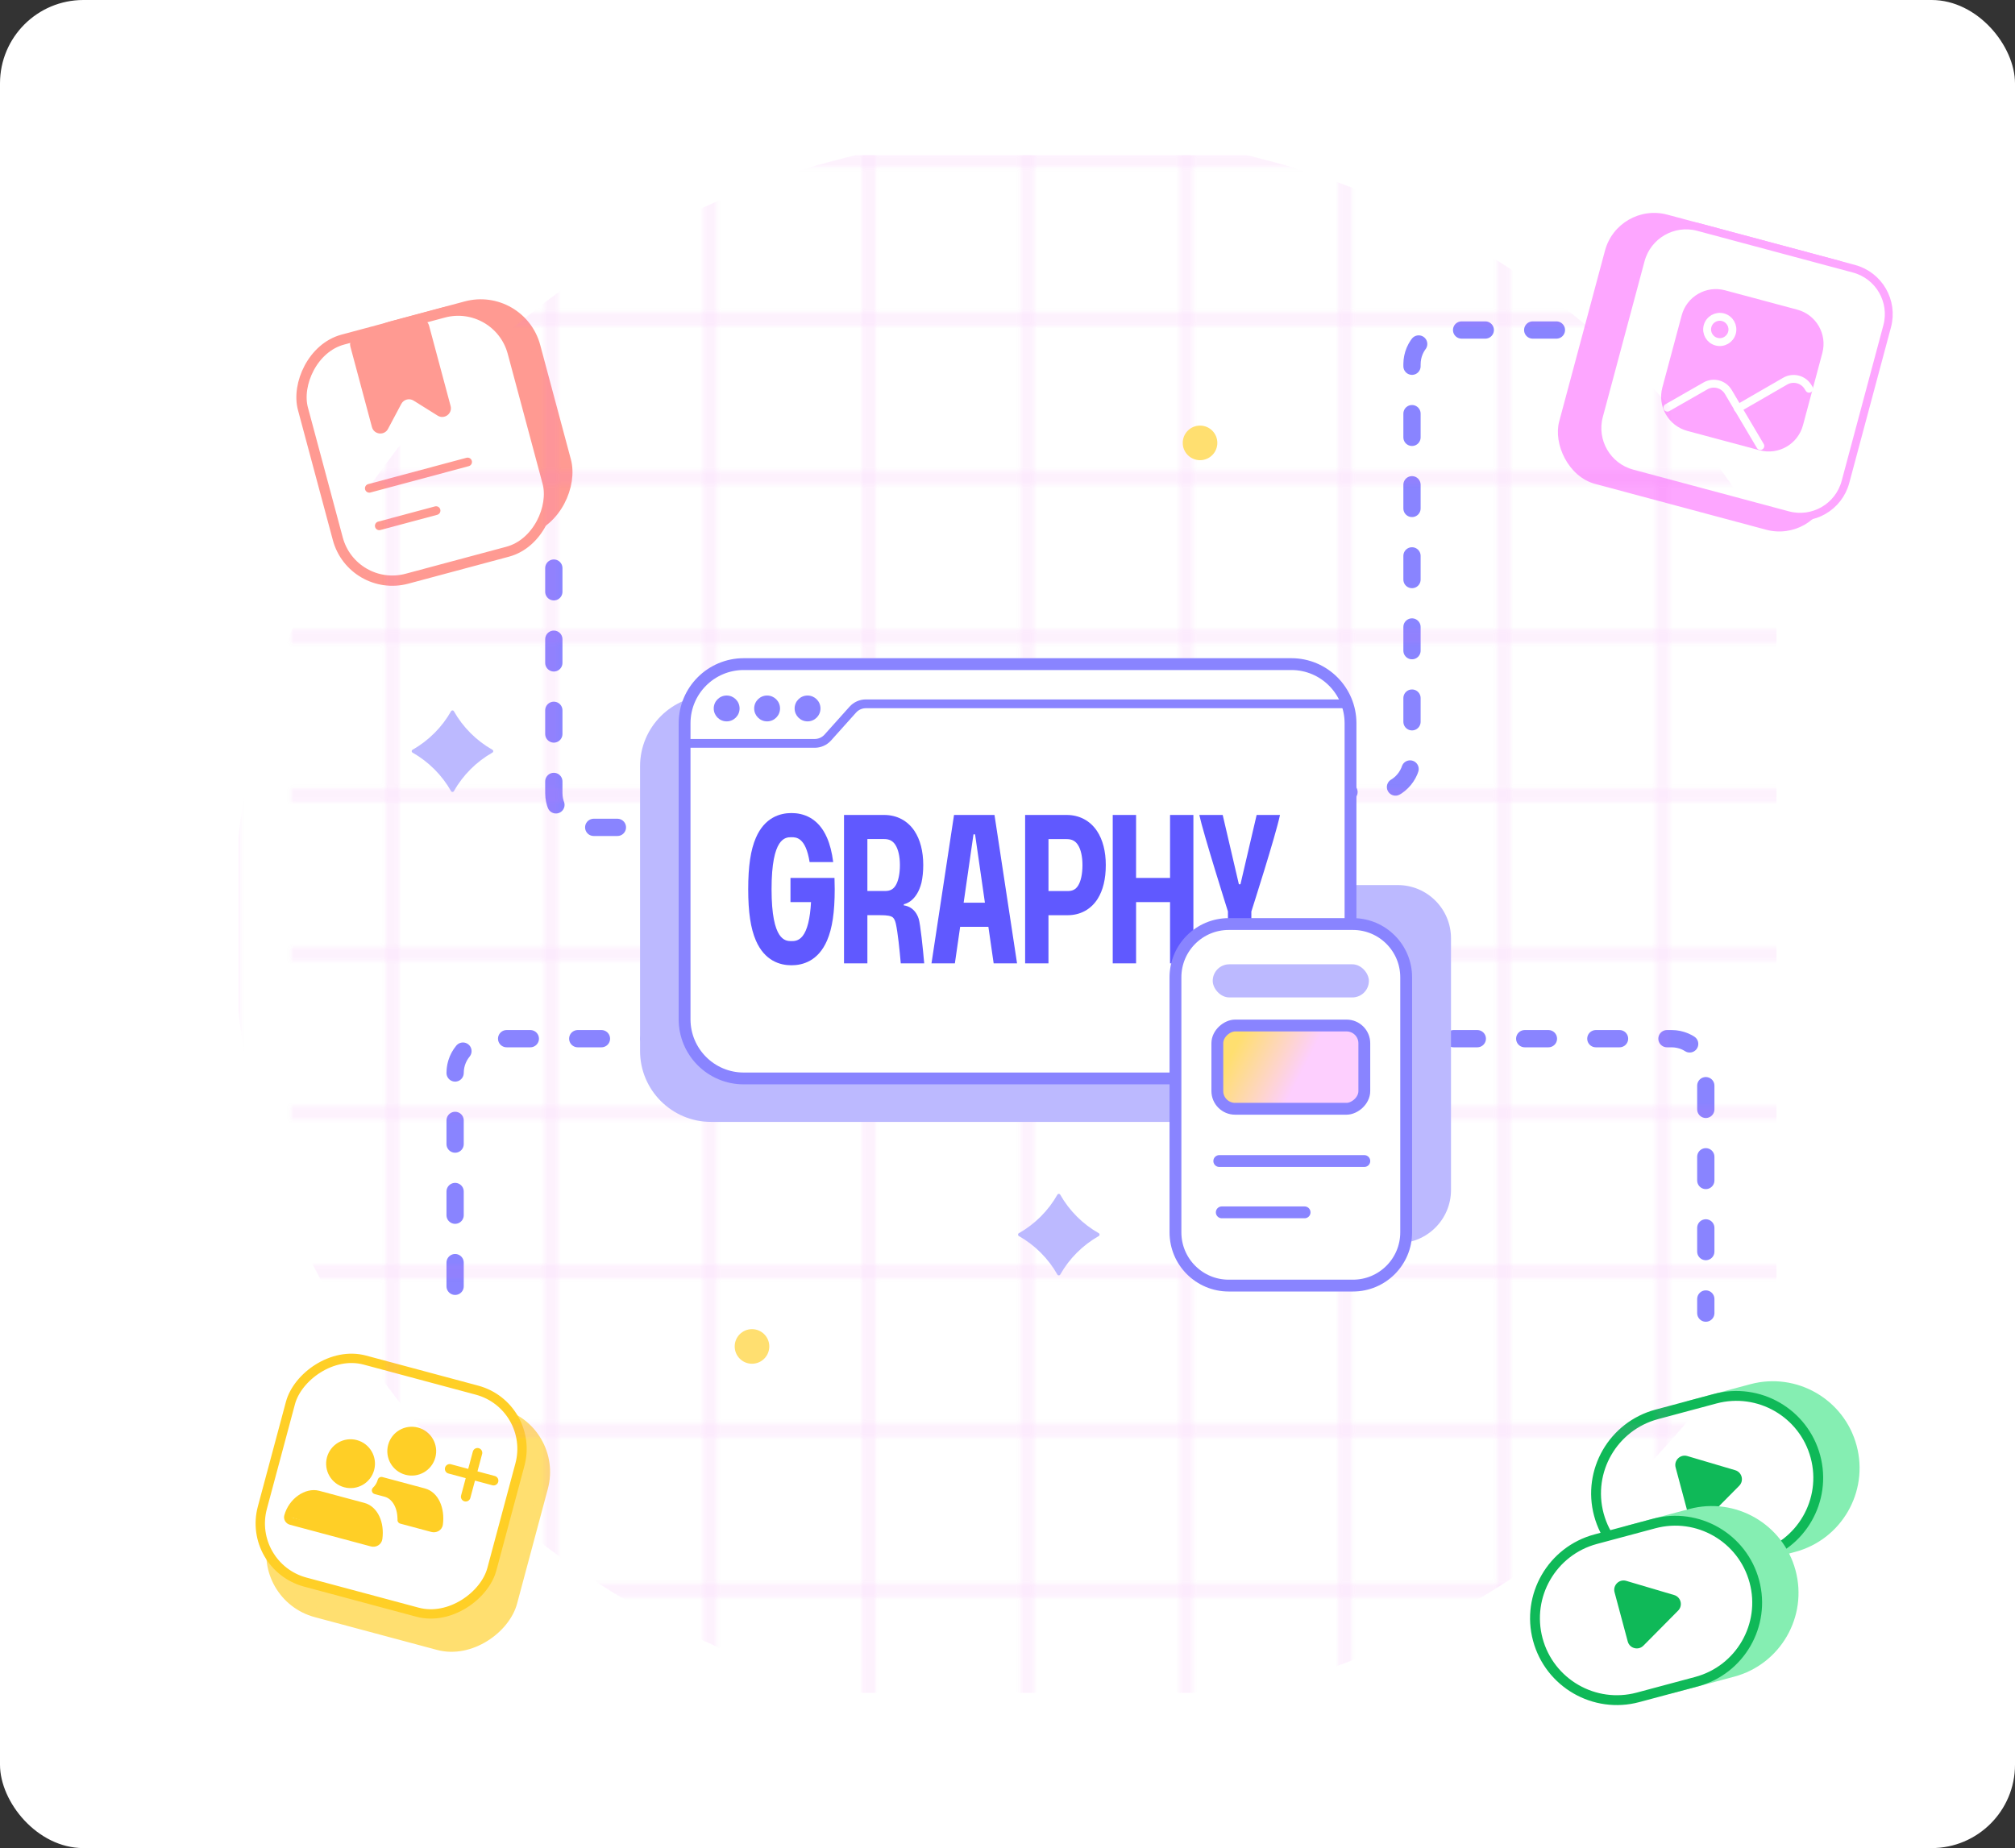 <svg width="580" height="532" viewBox="0 0 580 532" fill="none" xmlns="http://www.w3.org/2000/svg">
<rect x="0" y="0" width="580" height="532" fill="#333333" stroke="none"/>
<g clip-path="url(#clip0_5610_22119)">
<rect width="580" height="532" rx="24" fill="white"/>
<path d="M159.414 163.534V228.309C159.414 233.755 163.829 238.17 169.275 238.17H213.619H255.845" stroke="#8984FF" stroke-width="4.968" stroke-linecap="round" stroke-dasharray="6.82 13.65"/>
<path d="M255 299H140.861C135.415 299 131 303.415 131 308.861V383" stroke="#8984FF" stroke-width="4.968" stroke-linecap="round" stroke-dasharray="6.82 13.65"/>
<rect width="54.674" height="66.591" rx="16.251" transform="matrix(0.966 -0.259 -0.259 -0.966 114.288 162.472)" fill="#FF9A92" stroke="#FF9A92" stroke-width="2.959"/>
<rect width="62.505" height="71.256" rx="16.251" transform="matrix(0.966 -0.259 -0.259 -0.966 101.443 170.799)" fill="white" stroke="#FF9A92" stroke-width="2.959"/>
<path d="M107.062 122.941L100.855 99.774C100.497 98.44 101.289 97.069 102.623 96.712L120.433 91.939C121.767 91.582 123.138 92.374 123.495 93.707L129.703 116.874C130.29 119.067 127.887 120.845 125.962 119.641L119.046 115.317C117.816 114.548 116.193 114.983 115.513 116.263L111.685 123.467C110.62 125.471 107.65 125.133 107.062 122.941Z" fill="#FF9A92"/>
<path d="M106.3 140.567L134.601 132.984" stroke="#FF9A92" stroke-width="2.5" stroke-linecap="round" stroke-linejoin="round"/>
<path d="M109.171 151.367L125.523 146.986" stroke="#FF9A92" stroke-width="2.5" stroke-linecap="round" stroke-linejoin="round"/>
<rect width="71.375" height="69.161" rx="17.483" transform="matrix(0.966 0.259 0.259 -0.966 74.058 459.691)" fill="#FFDF70" stroke="#FFDF70" stroke-width="2.69"/>
<rect width="68.385" height="66.162" rx="17.483" transform="matrix(0.966 0.259 0.259 -0.966 70.99 450.907)" fill="white" stroke="#FFCF26" stroke-width="2.69"/>
<path d="M137.438 418.211L134.052 430.851" stroke="#FFCF26" stroke-width="2.758" stroke-linecap="round"/>
<path d="M142.075 426.226L129.435 422.839" stroke="#FFCF26" stroke-width="2.758" stroke-linecap="round"/>
<path fill-rule="evenodd" clip-rule="evenodd" d="M107.029 444.108C107.923 444.347 108.854 443.816 108.979 442.899C109.578 438.489 107.789 434.54 104.594 433.683L91.599 430.202C88.283 429.313 84.081 432.16 82.889 436.483" fill="#FFCF26"/>
<path d="M104.594 433.683C107.789 434.54 109.578 438.489 108.979 442.899C108.854 443.816 107.923 444.347 107.029 444.108L95.653 441.06L83.739 437.868C83.123 437.702 82.72 437.098 82.889 436.483C84.081 432.16 88.283 429.313 91.599 430.202L104.594 433.683Z" stroke="#FFCF26" stroke-width="2.181" stroke-linecap="round" stroke-linejoin="round"/>
<circle cx="100.904" cy="421.345" r="5.94" transform="rotate(15 100.904 421.345)" fill="#FFCF26" stroke="#FFCF26" stroke-width="2.181" stroke-linecap="round" stroke-linejoin="round"/>
<circle cx="118.517" cy="417.744" r="5.94" transform="rotate(15 118.517 417.744)" fill="#FFCF26" stroke="#FFCF26" stroke-width="2.181" stroke-linecap="round" stroke-linejoin="round"/>
<path fill-rule="evenodd" clip-rule="evenodd" d="M108.12 429.033L111.003 429.805C113.73 430.536 115.433 433.519 115.501 437.12L124.448 439.946C125.342 440.185 126.273 439.654 126.398 438.737C126.997 434.326 125.208 430.377 122.012 429.521L109.789 426.246C109.491 427.353 108.9 428.303 108.12 429.033Z" fill="#FFCF26"/>
<path d="M108.12 429.033L107.374 428.237C107.085 428.508 106.966 428.914 107.062 429.298C107.158 429.682 107.455 429.984 107.838 430.087L108.12 429.033ZM115.501 437.12L114.41 437.14C114.419 437.608 114.726 438.019 115.172 438.16L115.501 437.12ZM124.448 439.946L124.119 440.986C124.134 440.99 124.15 440.995 124.165 440.999L124.448 439.946ZM126.398 438.737L127.479 438.883L127.479 438.883L126.398 438.737ZM122.012 429.521L122.295 428.467L122.012 429.521ZM109.789 426.246L110.072 425.192C109.49 425.037 108.893 425.381 108.736 425.962L109.789 426.246ZM115.784 436.495C115.202 436.339 114.604 436.684 114.448 437.266C114.292 437.848 114.637 438.446 115.219 438.602L115.784 436.495ZM124.165 440.999C124.747 441.155 125.345 440.81 125.501 440.228C125.657 439.646 125.312 439.048 124.73 438.892L124.165 440.999ZM108.12 429.033L107.838 430.087L110.72 430.859L111.003 429.805L111.285 428.752L108.402 427.979L108.12 429.033ZM111.003 429.805L110.72 430.859C112.782 431.411 114.347 433.787 114.41 437.14L115.501 437.12L116.591 437.099C116.519 433.252 114.678 429.661 111.285 428.752L111.003 429.805ZM115.501 437.12L115.172 438.16L124.119 440.986L124.448 439.946L124.776 438.905L115.829 436.08L115.501 437.12ZM124.448 439.946L124.165 440.999C125.6 441.383 127.253 440.545 127.479 438.883L126.398 438.737L125.317 438.59C125.302 438.698 125.246 438.782 125.147 438.841C125.041 438.905 124.89 438.935 124.73 438.892L124.448 439.946ZM126.398 438.737L127.479 438.883C128.11 434.237 126.274 429.534 122.295 428.467L122.012 429.521L121.73 430.575C124.142 431.221 125.884 434.416 125.317 438.59L126.398 438.737ZM122.012 429.521L122.295 428.467L110.072 425.192L109.789 426.246L109.507 427.299L121.73 430.575L122.012 429.521ZM109.789 426.246L108.736 425.962C108.493 426.868 108.01 427.642 107.374 428.237L108.12 429.033L108.866 429.829C109.789 428.964 110.49 427.838 110.843 426.529L109.789 426.246ZM115.501 437.548L115.219 438.602L124.165 440.999L124.448 439.946L124.73 438.892L115.784 436.495L115.501 437.548Z" fill="#FFCF26"/>
<path d="M469.334 433.57C465.763 420.242 473.672 406.543 487 402.971L503.811 398.467C517.139 394.896 530.839 402.805 534.41 416.133C537.981 429.461 530.072 443.16 516.744 446.731L499.932 451.236C486.604 454.807 472.905 446.898 469.334 433.57Z" fill="#85EEB2"/>
<path d="M476.883 407.149L493.694 402.644C506.266 399.276 519.188 406.737 522.557 419.308C525.925 431.88 518.465 444.803 505.893 448.171L489.082 452.676C476.51 456.044 463.587 448.583 460.219 436.012C456.85 423.44 464.311 410.518 476.883 407.149Z" fill="white" stroke="#0FB958" stroke-width="2.834"/>
<path d="M496.872 422.458L485.679 419.147C483.66 418.55 481.767 420.395 482.312 422.428L486.108 436.596C486.646 438.605 489.161 439.272 490.625 437.794L500.617 427.705C502.05 426.257 501.42 423.804 499.467 423.226L496.872 422.458Z" fill="#0FB958"/>
<path d="M451.756 469.497C448.185 456.17 456.094 442.47 469.422 438.899L486.233 434.394C499.561 430.823 513.261 438.733 516.832 452.06C520.403 465.388 512.494 479.088 499.166 482.659L482.354 487.163C469.026 490.735 455.327 482.825 451.756 469.497Z" fill="#85EEB2"/>
<path d="M459.304 443.079L476.115 438.574C488.687 435.206 501.609 442.667 504.978 455.238C508.347 467.81 500.886 480.733 488.314 484.101L471.503 488.606C458.931 491.974 446.009 484.514 442.64 471.942C439.272 459.37 446.732 446.448 459.304 443.079Z" fill="white" stroke="#0FB958" stroke-width="2.834"/>
<path d="M479.294 458.389L468.1 455.078C466.082 454.481 464.189 456.325 464.734 458.358L468.53 472.526C469.068 474.535 471.583 475.202 473.047 473.724L483.038 463.635C484.472 462.188 483.842 459.734 481.888 459.156L479.294 458.389Z" fill="#0FB958"/>
<rect x="465.77" y="58" width="80.247" height="80.247" rx="14.654" transform="rotate(15 465.77 58)" fill="#FDA6FF"/>
<path d="M488.831 65.354L533.647 77.362C540.859 79.295 545.14 86.709 543.207 93.921L531.199 138.737C529.266 145.95 521.852 150.23 514.64 148.298L469.824 136.289C462.612 134.357 458.331 126.943 460.264 119.73L472.272 74.915C474.205 67.702 481.619 63.421 488.831 65.354Z" fill="white" stroke="#FDA6FF" stroke-width="2.268"/>
<path fill-rule="evenodd" clip-rule="evenodd" d="M485.587 91.181C486.818 86.587 491.54 83.861 496.134 85.092L516.929 90.664C521.523 91.895 524.25 96.617 523.019 101.211L517.447 122.006C516.216 126.6 511.494 129.326 506.9 128.095L486.104 122.523C481.51 121.292 478.784 116.57 480.015 111.976L485.587 91.181Z" fill="#FDA6FF" stroke="#FDA6FF" stroke-width="3.157" stroke-linecap="round" stroke-linejoin="round"/>
<path d="M500.222 117.589L513.85 109.721C516.171 108.382 519.138 109.177 520.478 111.497L520.737 111.906" stroke="white" stroke-width="2.268" stroke-linecap="round" stroke-linejoin="round"/>
<circle cx="495.018" cy="94.839" r="3.64" transform="rotate(15 495.018 94.839)" stroke="white" stroke-width="2.268" stroke-linecap="round" stroke-linejoin="round"/>
<path d="M479.946 117.357L490.881 111.102C493.202 109.762 496.169 110.557 497.509 112.877L506.695 128.386" stroke="white" stroke-width="2.268" stroke-linecap="round" stroke-linejoin="round"/>
<path d="M448 95H416.292C410.846 95 406.431 99.415 406.431 104.861V218.139C406.431 223.585 402.016 228 396.57 228H376.216H346" stroke="#8984FF" stroke-width="4.968" stroke-linecap="round" stroke-dasharray="6.82 13.65"/>
<path d="M357 299H481.139C486.585 299 491 303.415 491 308.861V378" stroke="#8984FF" stroke-width="4.968" stroke-linecap="round" stroke-dasharray="6.82 13.65"/>
<g clip-path="url(#clip1_5610_22119)">
<mask id="mask0_5610_22119" style="mask-type:alpha" maskUnits="userSpaceOnUse" x="65" y="-56" width="450" height="644">
<g opacity="0.4">
<g opacity="0.4">
<path fill-rule="evenodd" clip-rule="evenodd" d="M84.647 410.58L513.934 410.58L513.934 412.922L84.647 412.921L84.647 410.58Z" fill="url(#paint0_radial_5610_22119)"/>
<path fill-rule="evenodd" clip-rule="evenodd" d="M84.647 410.58L513.934 410.58L513.934 412.922L84.647 412.921L84.647 410.58Z" fill="#8984FF"/>
<path fill-rule="evenodd" clip-rule="evenodd" d="M84.647 410.58L513.934 410.58L513.934 412.922L84.647 412.921L84.647 410.58Z" stroke="black" stroke-width="1.703"/>
<path fill-rule="evenodd" clip-rule="evenodd" d="M84.647 456.638L513.934 456.638L513.934 458.98L84.647 458.98L84.647 456.638Z" fill="url(#paint1_radial_5610_22119)"/>
<path fill-rule="evenodd" clip-rule="evenodd" d="M84.647 456.638L513.934 456.638L513.934 458.98L84.647 458.98L84.647 456.638Z" fill="#8984FF"/>
<path fill-rule="evenodd" clip-rule="evenodd" d="M84.647 456.638L513.934 456.638L513.934 458.98L84.647 458.98L84.647 456.638Z" stroke="black" stroke-width="1.703"/>
<path fill-rule="evenodd" clip-rule="evenodd" d="M84.647 319.176L513.934 319.176L513.934 321.518L84.647 321.518L84.647 319.176Z" fill="url(#paint2_radial_5610_22119)"/>
<path fill-rule="evenodd" clip-rule="evenodd" d="M84.647 319.176L513.934 319.176L513.934 321.518L84.647 321.518L84.647 319.176Z" fill="#8984FF"/>
<path fill-rule="evenodd" clip-rule="evenodd" d="M84.647 319.176L513.934 319.176L513.934 321.518L84.647 321.518L84.647 319.176Z" stroke="black" stroke-width="1.703"/>
<path fill-rule="evenodd" clip-rule="evenodd" d="M84.647 227.763L513.934 227.763L513.934 230.104L84.647 230.104L84.647 227.763Z" fill="url(#paint3_radial_5610_22119)"/>
<path fill-rule="evenodd" clip-rule="evenodd" d="M84.647 227.763L513.934 227.763L513.934 230.104L84.647 230.104L84.647 227.763Z" fill="#8984FF"/>
<path fill-rule="evenodd" clip-rule="evenodd" d="M84.647 227.763L513.934 227.763L513.934 230.104L84.647 230.104L84.647 227.763Z" stroke="black" stroke-width="1.703"/>
<path fill-rule="evenodd" clip-rule="evenodd" d="M84.647 136.371L513.934 136.371L513.934 138.713L84.647 138.713L84.647 136.371Z" fill="url(#paint4_radial_5610_22119)"/>
<path fill-rule="evenodd" clip-rule="evenodd" d="M84.647 136.371L513.934 136.371L513.934 138.713L84.647 138.713L84.647 136.371Z" fill="#8984FF"/>
<path fill-rule="evenodd" clip-rule="evenodd" d="M84.647 136.371L513.934 136.371L513.934 138.713L84.647 138.713L84.647 136.371Z" stroke="black" stroke-width="1.703"/>
<path fill-rule="evenodd" clip-rule="evenodd" d="M84.647 44.966L513.934 44.966L513.934 47.308L84.647 47.308L84.647 44.966Z" fill="url(#paint5_radial_5610_22119)"/>
<path fill-rule="evenodd" clip-rule="evenodd" d="M84.647 44.966L513.934 44.966L513.934 47.308L84.647 47.308L84.647 44.966Z" fill="#8984FF"/>
<path fill-rule="evenodd" clip-rule="evenodd" d="M84.647 44.966L513.934 44.966L513.934 47.308L84.647 47.308L84.647 44.966Z" stroke="black" stroke-width="1.703"/>
<path fill-rule="evenodd" clip-rule="evenodd" d="M84.647 364.874L513.934 364.874L513.934 367.215L84.647 367.215L84.647 364.874Z" fill="url(#paint6_radial_5610_22119)"/>
<path fill-rule="evenodd" clip-rule="evenodd" d="M84.647 364.874L513.934 364.874L513.934 367.215L84.647 367.215L84.647 364.874Z" fill="#8984FF"/>
<path fill-rule="evenodd" clip-rule="evenodd" d="M84.647 364.874L513.934 364.874L513.934 367.215L84.647 367.215L84.647 364.874Z" stroke="black" stroke-width="1.703"/>
<path fill-rule="evenodd" clip-rule="evenodd" d="M84.647 273.469L513.934 273.469L513.934 275.81L84.647 275.81L84.647 273.469Z" fill="url(#paint7_radial_5610_22119)"/>
<path fill-rule="evenodd" clip-rule="evenodd" d="M84.647 273.469L513.934 273.469L513.934 275.81L84.647 275.81L84.647 273.469Z" fill="#8984FF"/>
<path fill-rule="evenodd" clip-rule="evenodd" d="M84.647 273.469L513.934 273.469L513.934 275.81L84.647 275.81L84.647 273.469Z" stroke="black" stroke-width="1.703"/>
<path fill-rule="evenodd" clip-rule="evenodd" d="M84.647 182.037L513.934 182.037L513.934 184.378L84.647 184.378L84.647 182.037Z" fill="url(#paint8_radial_5610_22119)"/>
<path fill-rule="evenodd" clip-rule="evenodd" d="M84.647 182.037L513.934 182.037L513.934 184.378L84.647 184.378L84.647 182.037Z" fill="#8984FF"/>
<path fill-rule="evenodd" clip-rule="evenodd" d="M84.647 182.037L513.934 182.037L513.934 184.378L84.647 184.378L84.647 182.037Z" stroke="black" stroke-width="1.703"/>
<path fill-rule="evenodd" clip-rule="evenodd" d="M84.647 90.692L513.934 90.692L513.934 93.034L84.647 93.034L84.647 90.692Z" fill="url(#paint9_radial_5610_22119)"/>
<path fill-rule="evenodd" clip-rule="evenodd" d="M84.647 90.692L513.934 90.692L513.934 93.034L84.647 93.034L84.647 90.692Z" fill="#8984FF"/>
<path fill-rule="evenodd" clip-rule="evenodd" d="M84.647 90.692L513.934 90.692L513.934 93.034L84.647 93.034L84.647 90.692Z" stroke="black" stroke-width="1.703"/>
</g>
<g opacity="0.4">
<path fill-rule="evenodd" clip-rule="evenodd" d="M477.376 586.749L477.376 -54.749L479.718 -54.749L479.718 586.749L477.376 586.749Z" fill="url(#paint10_radial_5610_22119)"/>
<path fill-rule="evenodd" clip-rule="evenodd" d="M477.376 586.749L477.376 -54.749L479.718 -54.749L479.718 586.749L477.376 586.749Z" fill="#8984FF"/>
<path fill-rule="evenodd" clip-rule="evenodd" d="M477.376 586.749L477.376 -54.749L479.718 -54.749L479.718 586.749L477.376 586.749Z" stroke="black" stroke-width="1.703"/>
<path fill-rule="evenodd" clip-rule="evenodd" d="M385.964 586.749L385.964 -54.749L388.305 -54.749L388.305 586.749L385.964 586.749Z" fill="url(#paint11_radial_5610_22119)"/>
<path fill-rule="evenodd" clip-rule="evenodd" d="M385.964 586.749L385.964 -54.749L388.305 -54.749L388.305 586.749L385.964 586.749Z" fill="#8984FF"/>
<path fill-rule="evenodd" clip-rule="evenodd" d="M385.964 586.749L385.964 -54.749L388.305 -54.749L388.305 586.749L385.964 586.749Z" stroke="black" stroke-width="1.703"/>
<path fill-rule="evenodd" clip-rule="evenodd" d="M294.568 586.749L294.568 -54.749L296.909 -54.749L296.909 586.749L294.568 586.749Z" fill="url(#paint12_radial_5610_22119)"/>
<path fill-rule="evenodd" clip-rule="evenodd" d="M294.568 586.749L294.568 -54.749L296.909 -54.749L296.909 586.749L294.568 586.749Z" fill="#8984FF"/>
<path fill-rule="evenodd" clip-rule="evenodd" d="M294.568 586.749L294.568 -54.749L296.909 -54.749L296.909 586.749L294.568 586.749Z" stroke="black" stroke-width="1.703"/>
<path fill-rule="evenodd" clip-rule="evenodd" d="M203.172 586.749L203.172 -54.749L205.513 -54.749L205.513 586.749L203.172 586.749Z" fill="url(#paint13_radial_5610_22119)"/>
<path fill-rule="evenodd" clip-rule="evenodd" d="M203.172 586.749L203.172 -54.749L205.513 -54.749L205.513 586.749L203.172 586.749Z" fill="#8984FF"/>
<path fill-rule="evenodd" clip-rule="evenodd" d="M203.172 586.749L203.172 -54.749L205.513 -54.749L205.513 586.749L203.172 586.749Z" stroke="black" stroke-width="1.703"/>
<path fill-rule="evenodd" clip-rule="evenodd" d="M111.791 586.749L111.791 -54.749L114.133 -54.749L114.133 586.749L111.791 586.749Z" fill="url(#paint14_radial_5610_22119)"/>
<path fill-rule="evenodd" clip-rule="evenodd" d="M111.791 586.749L111.791 -54.749L114.133 -54.749L114.133 586.749L111.791 586.749Z" fill="#8984FF"/>
<path fill-rule="evenodd" clip-rule="evenodd" d="M111.791 586.749L111.791 -54.749L114.133 -54.749L114.133 586.749L111.791 586.749Z" stroke="black" stroke-width="1.703"/>
<path fill-rule="evenodd" clip-rule="evenodd" d="M431.67 586.749L431.67 -54.749L434.012 -54.749L434.012 586.749L431.67 586.749Z" fill="url(#paint15_radial_5610_22119)"/>
<path fill-rule="evenodd" clip-rule="evenodd" d="M431.67 586.749L431.67 -54.749L434.012 -54.749L434.012 586.749L431.67 586.749Z" fill="#8984FF"/>
<path fill-rule="evenodd" clip-rule="evenodd" d="M431.67 586.749L431.67 -54.749L434.012 -54.749L434.012 586.749L431.67 586.749Z" stroke="black" stroke-width="1.703"/>
<path fill-rule="evenodd" clip-rule="evenodd" d="M340.274 586.749L340.274 -54.749L342.616 -54.749L342.616 586.749L340.274 586.749Z" fill="url(#paint16_radial_5610_22119)"/>
<path fill-rule="evenodd" clip-rule="evenodd" d="M340.274 586.749L340.274 -54.749L342.616 -54.749L342.616 586.749L340.274 586.749Z" fill="#8984FF"/>
<path fill-rule="evenodd" clip-rule="evenodd" d="M340.274 586.749L340.274 -54.749L342.616 -54.749L342.616 586.749L340.274 586.749Z" stroke="black" stroke-width="1.703"/>
<path fill-rule="evenodd" clip-rule="evenodd" d="M248.878 586.749L248.878 -54.749L251.219 -54.749L251.219 586.749L248.878 586.749Z" fill="url(#paint17_radial_5610_22119)"/>
<path fill-rule="evenodd" clip-rule="evenodd" d="M248.878 586.749L248.878 -54.749L251.219 -54.749L251.219 586.749L248.878 586.749Z" fill="#8984FF"/>
<path fill-rule="evenodd" clip-rule="evenodd" d="M248.878 586.749L248.878 -54.749L251.219 -54.749L251.219 586.749L248.878 586.749Z" stroke="black" stroke-width="1.703"/>
<path fill-rule="evenodd" clip-rule="evenodd" d="M157.466 586.749L157.466 -54.749L159.807 -54.749L159.807 586.749L157.466 586.749Z" fill="url(#paint18_radial_5610_22119)"/>
<path fill-rule="evenodd" clip-rule="evenodd" d="M157.466 586.749L157.466 -54.749L159.807 -54.749L159.807 586.749L157.466 586.749Z" fill="#8984FF"/>
<path fill-rule="evenodd" clip-rule="evenodd" d="M157.466 586.749L157.466 -54.749L159.807 -54.749L159.807 586.749L157.466 586.749Z" stroke="black" stroke-width="1.703"/>
<path fill-rule="evenodd" clip-rule="evenodd" d="M66.085 586.749L66.085 -54.749L68.427 -54.749L68.427 586.749L66.085 586.749Z" fill="url(#paint19_radial_5610_22119)"/>
<path fill-rule="evenodd" clip-rule="evenodd" d="M66.085 586.749L66.085 -54.749L68.427 -54.749L68.427 586.749L66.085 586.749Z" fill="#8984FF"/>
<path fill-rule="evenodd" clip-rule="evenodd" d="M66.085 586.749L66.085 -54.749L68.427 -54.749L68.427 586.749L66.085 586.749Z" stroke="black" stroke-width="1.703"/>
</g>
</g>
</mask>
<g mask="url(#mask0_5610_22119)">
<path opacity="0.5" d="M302.587 493.901C172.601 493.901 67.227 391.867 67.227 266.002C67.227 140.137 172.601 38.103 302.587 38.103C432.573 38.103 537.948 140.137 537.948 266.002C537.948 391.867 432.573 493.901 302.587 493.901Z" fill="#EF64F2"/>
</g>
<path d="M351.251 270.107C351.251 261.642 358.113 254.78 366.578 254.78H402.332C410.796 254.78 417.658 261.642 417.658 270.107V342.548C417.658 351.012 410.796 357.874 402.332 357.874H366.578C358.113 357.874 351.251 351.012 351.251 342.548V270.107Z" fill="#BCB9FF"/>
<path d="M184.233 220.597C184.233 209.311 193.382 200.162 204.668 200.162H348.549C359.835 200.162 368.984 209.311 368.984 220.597V302.519C368.984 313.805 359.835 322.954 348.549 322.954H204.668C193.382 322.954 184.233 313.805 184.233 302.519V220.597Z" fill="#BCB9FF"/>
<path d="M197.053 208.203C197.053 198.798 204.677 191.174 214.082 191.174H371.705C381.11 191.174 388.734 198.798 388.734 208.203V293.42C388.734 302.825 381.11 310.449 371.705 310.449H214.082C204.677 310.449 197.053 302.825 197.053 293.42V208.203Z" fill="white" stroke="#8984FF" stroke-width="3.406"/>
<path d="M197.654 213.991H234.509C235.948 213.991 237.318 213.379 238.278 212.308L245.463 204.289C246.423 203.218 247.793 202.606 249.231 202.606L387.351 202.606" stroke="#8984FF" stroke-width="2.53"/>
<circle cx="209.163" cy="203.94" r="3.721" fill="#8984FF"/>
<circle cx="220.805" cy="203.94" r="3.721" fill="#8984FF"/>
<circle cx="232.447" cy="203.94" r="3.721" fill="#8984FF"/>
<path d="M361.713 234.598L357.056 254.553H356.6L351.942 234.598H345.213C346.372 239.976 353.374 262.145 353.448 262.373L353.453 262.395V277.319H360.192V262.395L360.198 262.373C360.266 262.156 367.183 240.589 368.432 234.598H361.713Z" fill="#6059FF"/>
<path d="M240.266 255.959C240.266 254.808 240.245 253.728 240.203 252.73H227.532V259.687H233.448C233.186 264.474 232.368 267.762 231.02 269.461C229.866 270.91 228.581 270.91 227.815 270.91C226.1 270.91 222.088 270.91 222.088 255.959C222.088 241.007 226.1 241.007 227.815 241.007C229.147 241.007 231.906 241.007 233.039 248.16H239.831C239.474 245.387 238.897 243.102 238.058 241.175C235.509 235.287 231.083 234.05 227.815 234.05C224.548 234.05 220.116 235.287 217.572 241.175C216.067 244.654 215.364 249.349 215.364 255.959C215.364 262.569 216.067 267.263 217.572 270.742C220.121 276.63 224.548 277.868 227.815 277.868C231.083 277.868 235.514 276.63 238.058 270.742C239.563 267.269 240.266 262.569 240.266 255.959Z" fill="#6059FF"/>
<path d="M327.013 234.598H320.29V277.319H327.013V259.687H336.789V277.319H343.508V234.598H336.789V252.729H327.008L327.013 234.598Z" fill="#6059FF"/>
<path d="M315.759 239.216C313.771 236.237 310.672 234.598 307.042 234.598H295.074V277.319H301.792V263.459H307.294C310.939 263.459 314.007 261.793 315.927 258.775C317.495 256.306 318.292 253.028 318.292 249.028C318.297 245.094 317.421 241.696 315.759 239.216ZM310.315 254.954C309.623 256.04 308.72 256.507 307.299 256.507H301.797V241.55H307.047C308.505 241.55 309.486 242.049 310.236 243.167C311.102 244.464 311.579 246.543 311.579 249.028C311.574 251.573 311.128 253.674 310.315 254.954Z" fill="#6059FF"/>
<path d="M264.449 264.522C263.322 260.951 260.453 260.653 260.159 260.642V260.289C260.574 260.246 263.899 259.443 265.241 254.081C265.577 252.55 265.75 250.857 265.75 249.012C265.75 245.066 264.874 241.675 263.212 239.194C261.224 236.215 258.124 234.598 254.49 234.598H242.941V277.319H249.67V263.448H252.701C254.149 263.448 255.644 263.448 256.535 263.828C256.86 263.963 257.458 264.218 257.852 265.857C258.423 268.397 258.943 273.466 259.278 277.319H266.028C265.666 273.135 264.911 265.971 264.449 264.522ZM257.773 254.938C257.081 256.024 256.179 256.49 254.752 256.49H249.67V241.533H254.495C255.958 241.533 256.939 242.033 257.689 243.151C258.554 244.453 259.032 246.537 259.032 249.017C259.032 251.552 258.581 253.657 257.773 254.938Z" fill="#6059FF"/>
<path d="M286.016 277.319H292.75L286.257 234.603H274.609L268.121 277.319H274.855L276.371 266.807H284.5L286.016 277.319ZM277.378 259.849L280.21 240.182H280.666L283.499 259.849H277.378Z" fill="#6059FF"/>
<path d="M338.347 281.326C338.347 272.862 345.209 266 353.673 266H389.428C397.892 266 404.754 272.862 404.754 281.326V354.752C404.754 363.217 397.892 370.079 389.428 370.079H353.673C345.209 370.079 338.347 363.217 338.347 354.752V281.326Z" fill="white" stroke="#8984FF" stroke-width="3.406"/>
<rect x="392.707" y="295.211" width="23.967" height="42.307" rx="5.109" transform="rotate(90 392.707 295.211)" fill="url(#paint20_linear_5610_22119)" stroke="#8984FF" stroke-width="3.406"/>
<rect x="349.07" y="277.587" width="44.954" height="9.54" rx="4.77" fill="#BCB9FF"/>
<path d="M350.959 334.221L392.707 334.221" stroke="#8984FF" stroke-width="3.406" stroke-linecap="round"/>
<path d="M351.678 348.994L375.518 348.994" stroke="#8984FF" stroke-width="3.406" stroke-linecap="round"/>
<path d="M141.748 216.641C142.056 216.466 142.056 216.013 141.748 215.838C137.109 213.207 133.263 209.355 130.641 204.732C130.466 204.423 130.013 204.423 129.838 204.732C127.216 209.355 123.37 213.207 118.732 215.838C118.423 216.013 118.423 216.466 118.732 216.641C123.37 219.272 127.216 223.125 129.838 227.748C130.013 228.056 130.466 228.056 130.641 227.748C133.263 223.125 137.109 219.272 141.748 216.641Z" fill="#BCB9FF"/>
<path d="M316.278 355.807C316.587 355.632 316.587 355.18 316.278 355.004C311.64 352.374 307.793 348.521 305.171 343.898C304.996 343.589 304.544 343.589 304.369 343.898C301.746 348.521 297.9 352.374 293.262 355.004C292.953 355.18 292.953 355.632 293.262 355.807C297.9 358.438 301.746 362.291 304.369 366.914C304.544 367.222 304.996 367.222 305.171 366.914C307.793 362.291 311.64 358.438 316.278 355.807Z" fill="#BCB9FF"/>
<circle cx="216.456" cy="387.595" r="4.979" fill="#FFDF70"/>
<circle cx="345.421" cy="127.492" r="4.979" fill="#FFDF70"/>
</g>
</g>
<defs>
<radialGradient id="paint0_radial_5610_22119" cx="0" cy="0" r="1" gradientUnits="userSpaceOnUse" gradientTransform="translate(299.29 411.751) rotate(-0.244) scale(513.775 4.209)">
<stop offset="0.112" stop-color="#8984FF"/>
<stop offset="0.484" stop-color="#8984FF"/>
<stop offset="0.792" stop-color="white" stop-opacity="0"/>
</radialGradient>
<radialGradient id="paint1_radial_5610_22119" cx="0" cy="0" r="1" gradientUnits="userSpaceOnUse" gradientTransform="translate(299.29 457.809) rotate(-0.244) scale(513.775 4.209)">
<stop offset="0.112" stop-color="#8984FF"/>
<stop offset="0.484" stop-color="#8984FF"/>
<stop offset="0.792" stop-color="white" stop-opacity="0"/>
</radialGradient>
<radialGradient id="paint2_radial_5610_22119" cx="0" cy="0" r="1" gradientUnits="userSpaceOnUse" gradientTransform="translate(299.29 320.347) rotate(-0.244) scale(513.775 4.209)">
<stop offset="0.112" stop-color="#8984FF"/>
<stop offset="0.484" stop-color="#8984FF"/>
<stop offset="0.792" stop-color="white" stop-opacity="0"/>
</radialGradient>
<radialGradient id="paint3_radial_5610_22119" cx="0" cy="0" r="1" gradientUnits="userSpaceOnUse" gradientTransform="translate(299.29 228.933) rotate(-0.244) scale(513.775 4.209)">
<stop offset="0.112" stop-color="#8984FF"/>
<stop offset="0.484" stop-color="#8984FF"/>
<stop offset="0.792" stop-color="white" stop-opacity="0"/>
</radialGradient>
<radialGradient id="paint4_radial_5610_22119" cx="0" cy="0" r="1" gradientUnits="userSpaceOnUse" gradientTransform="translate(299.29 137.542) rotate(-0.244) scale(513.775 4.209)">
<stop offset="0.112" stop-color="#8984FF"/>
<stop offset="0.484" stop-color="#8984FF"/>
<stop offset="0.792" stop-color="white" stop-opacity="0"/>
</radialGradient>
<radialGradient id="paint5_radial_5610_22119" cx="0" cy="0" r="1" gradientUnits="userSpaceOnUse" gradientTransform="translate(299.29 46.137) rotate(-0.244) scale(513.775 4.209)">
<stop offset="0.112" stop-color="#8984FF"/>
<stop offset="0.484" stop-color="#8984FF"/>
<stop offset="0.792" stop-color="white" stop-opacity="0"/>
</radialGradient>
<radialGradient id="paint6_radial_5610_22119" cx="0" cy="0" r="1" gradientUnits="userSpaceOnUse" gradientTransform="translate(299.29 366.045) rotate(-0.244) scale(513.775 4.209)">
<stop offset="0.112" stop-color="#8984FF"/>
<stop offset="0.484" stop-color="#8984FF"/>
<stop offset="0.792" stop-color="white" stop-opacity="0"/>
</radialGradient>
<radialGradient id="paint7_radial_5610_22119" cx="0" cy="0" r="1" gradientUnits="userSpaceOnUse" gradientTransform="translate(299.29 274.64) rotate(-0.244) scale(513.775 4.209)">
<stop offset="0.112" stop-color="#8984FF"/>
<stop offset="0.484" stop-color="#8984FF"/>
<stop offset="0.792" stop-color="white" stop-opacity="0"/>
</radialGradient>
<radialGradient id="paint8_radial_5610_22119" cx="0" cy="0" r="1" gradientUnits="userSpaceOnUse" gradientTransform="translate(299.29 183.207) rotate(-0.244) scale(513.775 4.209)">
<stop offset="0.112" stop-color="#8984FF"/>
<stop offset="0.484" stop-color="#8984FF"/>
<stop offset="0.792" stop-color="white" stop-opacity="0"/>
</radialGradient>
<radialGradient id="paint9_radial_5610_22119" cx="0" cy="0" r="1" gradientUnits="userSpaceOnUse" gradientTransform="translate(299.29 91.863) rotate(-0.244) scale(513.775 4.209)">
<stop offset="0.112" stop-color="#8984FF"/>
<stop offset="0.484" stop-color="#8984FF"/>
<stop offset="0.792" stop-color="white" stop-opacity="0"/>
</radialGradient>
<radialGradient id="paint10_radial_5610_22119" cx="0" cy="0" r="1" gradientUnits="userSpaceOnUse" gradientTransform="translate(478.547 266) rotate(-90.163) scale(767.747 4.209)">
<stop offset="0.112" stop-color="#8984FF"/>
<stop offset="0.484" stop-color="#8984FF"/>
<stop offset="0.792" stop-color="white" stop-opacity="0"/>
</radialGradient>
<radialGradient id="paint11_radial_5610_22119" cx="0" cy="0" r="1" gradientUnits="userSpaceOnUse" gradientTransform="translate(387.134 266) rotate(-90.163) scale(767.747 4.209)">
<stop offset="0.112" stop-color="#8984FF"/>
<stop offset="0.484" stop-color="#8984FF"/>
<stop offset="0.792" stop-color="white" stop-opacity="0"/>
</radialGradient>
<radialGradient id="paint12_radial_5610_22119" cx="0" cy="0" r="1" gradientUnits="userSpaceOnUse" gradientTransform="translate(295.738 266) rotate(-90.163) scale(767.747 4.209)">
<stop offset="0.112" stop-color="#8984FF"/>
<stop offset="0.484" stop-color="#8984FF"/>
<stop offset="0.792" stop-color="white" stop-opacity="0"/>
</radialGradient>
<radialGradient id="paint13_radial_5610_22119" cx="0" cy="0" r="1" gradientUnits="userSpaceOnUse" gradientTransform="translate(204.342 266) rotate(-90.163) scale(767.747 4.209)">
<stop offset="0.112" stop-color="#8984FF"/>
<stop offset="0.484" stop-color="#8984FF"/>
<stop offset="0.792" stop-color="white" stop-opacity="0"/>
</radialGradient>
<radialGradient id="paint14_radial_5610_22119" cx="0" cy="0" r="1" gradientUnits="userSpaceOnUse" gradientTransform="translate(112.962 266) rotate(-90.163) scale(767.747 4.209)">
<stop offset="0.112" stop-color="#8984FF"/>
<stop offset="0.484" stop-color="#8984FF"/>
<stop offset="0.792" stop-color="white" stop-opacity="0"/>
</radialGradient>
<radialGradient id="paint15_radial_5610_22119" cx="0" cy="0" r="1" gradientUnits="userSpaceOnUse" gradientTransform="translate(432.841 266) rotate(-90.163) scale(767.747 4.209)">
<stop offset="0.112" stop-color="#8984FF"/>
<stop offset="0.484" stop-color="#8984FF"/>
<stop offset="0.792" stop-color="white" stop-opacity="0"/>
</radialGradient>
<radialGradient id="paint16_radial_5610_22119" cx="0" cy="0" r="1" gradientUnits="userSpaceOnUse" gradientTransform="translate(341.445 266) rotate(-90.163) scale(767.747 4.209)">
<stop offset="0.112" stop-color="#8984FF"/>
<stop offset="0.484" stop-color="#8984FF"/>
<stop offset="0.792" stop-color="white" stop-opacity="0"/>
</radialGradient>
<radialGradient id="paint17_radial_5610_22119" cx="0" cy="0" r="1" gradientUnits="userSpaceOnUse" gradientTransform="translate(250.048 266) rotate(-90.163) scale(767.747 4.209)">
<stop offset="0.112" stop-color="#8984FF"/>
<stop offset="0.484" stop-color="#8984FF"/>
<stop offset="0.792" stop-color="white" stop-opacity="0"/>
</radialGradient>
<radialGradient id="paint18_radial_5610_22119" cx="0" cy="0" r="1" gradientUnits="userSpaceOnUse" gradientTransform="translate(158.636 266) rotate(-90.163) scale(767.747 4.209)">
<stop offset="0.112" stop-color="#8984FF"/>
<stop offset="0.484" stop-color="#8984FF"/>
<stop offset="0.792" stop-color="white" stop-opacity="0"/>
</radialGradient>
<radialGradient id="paint19_radial_5610_22119" cx="0" cy="0" r="1" gradientUnits="userSpaceOnUse" gradientTransform="translate(67.256 266) rotate(-90.163) scale(767.747 4.209)">
<stop offset="0.112" stop-color="#8984FF"/>
<stop offset="0.484" stop-color="#8984FF"/>
<stop offset="0.792" stop-color="white" stop-opacity="0"/>
</radialGradient>
<linearGradient id="paint20_linear_5610_22119" x1="424.66" y1="295.211" x2="397.773" y2="348.127" gradientUnits="userSpaceOnUse">
<stop offset="0.411" stop-color="#FDCFFE"/>
<stop offset="0.755" stop-color="#FFDF70"/>
</linearGradient>
<clipPath id="clip0_5610_22119">
<rect width="580" height="532" rx="24" fill="white"/>
</clipPath>
<clipPath id="clip1_5610_22119">
<rect width="442.756" height="442.756" fill="white" transform="translate(68.622 44.622)"/>
</clipPath>
</defs>
</svg>
